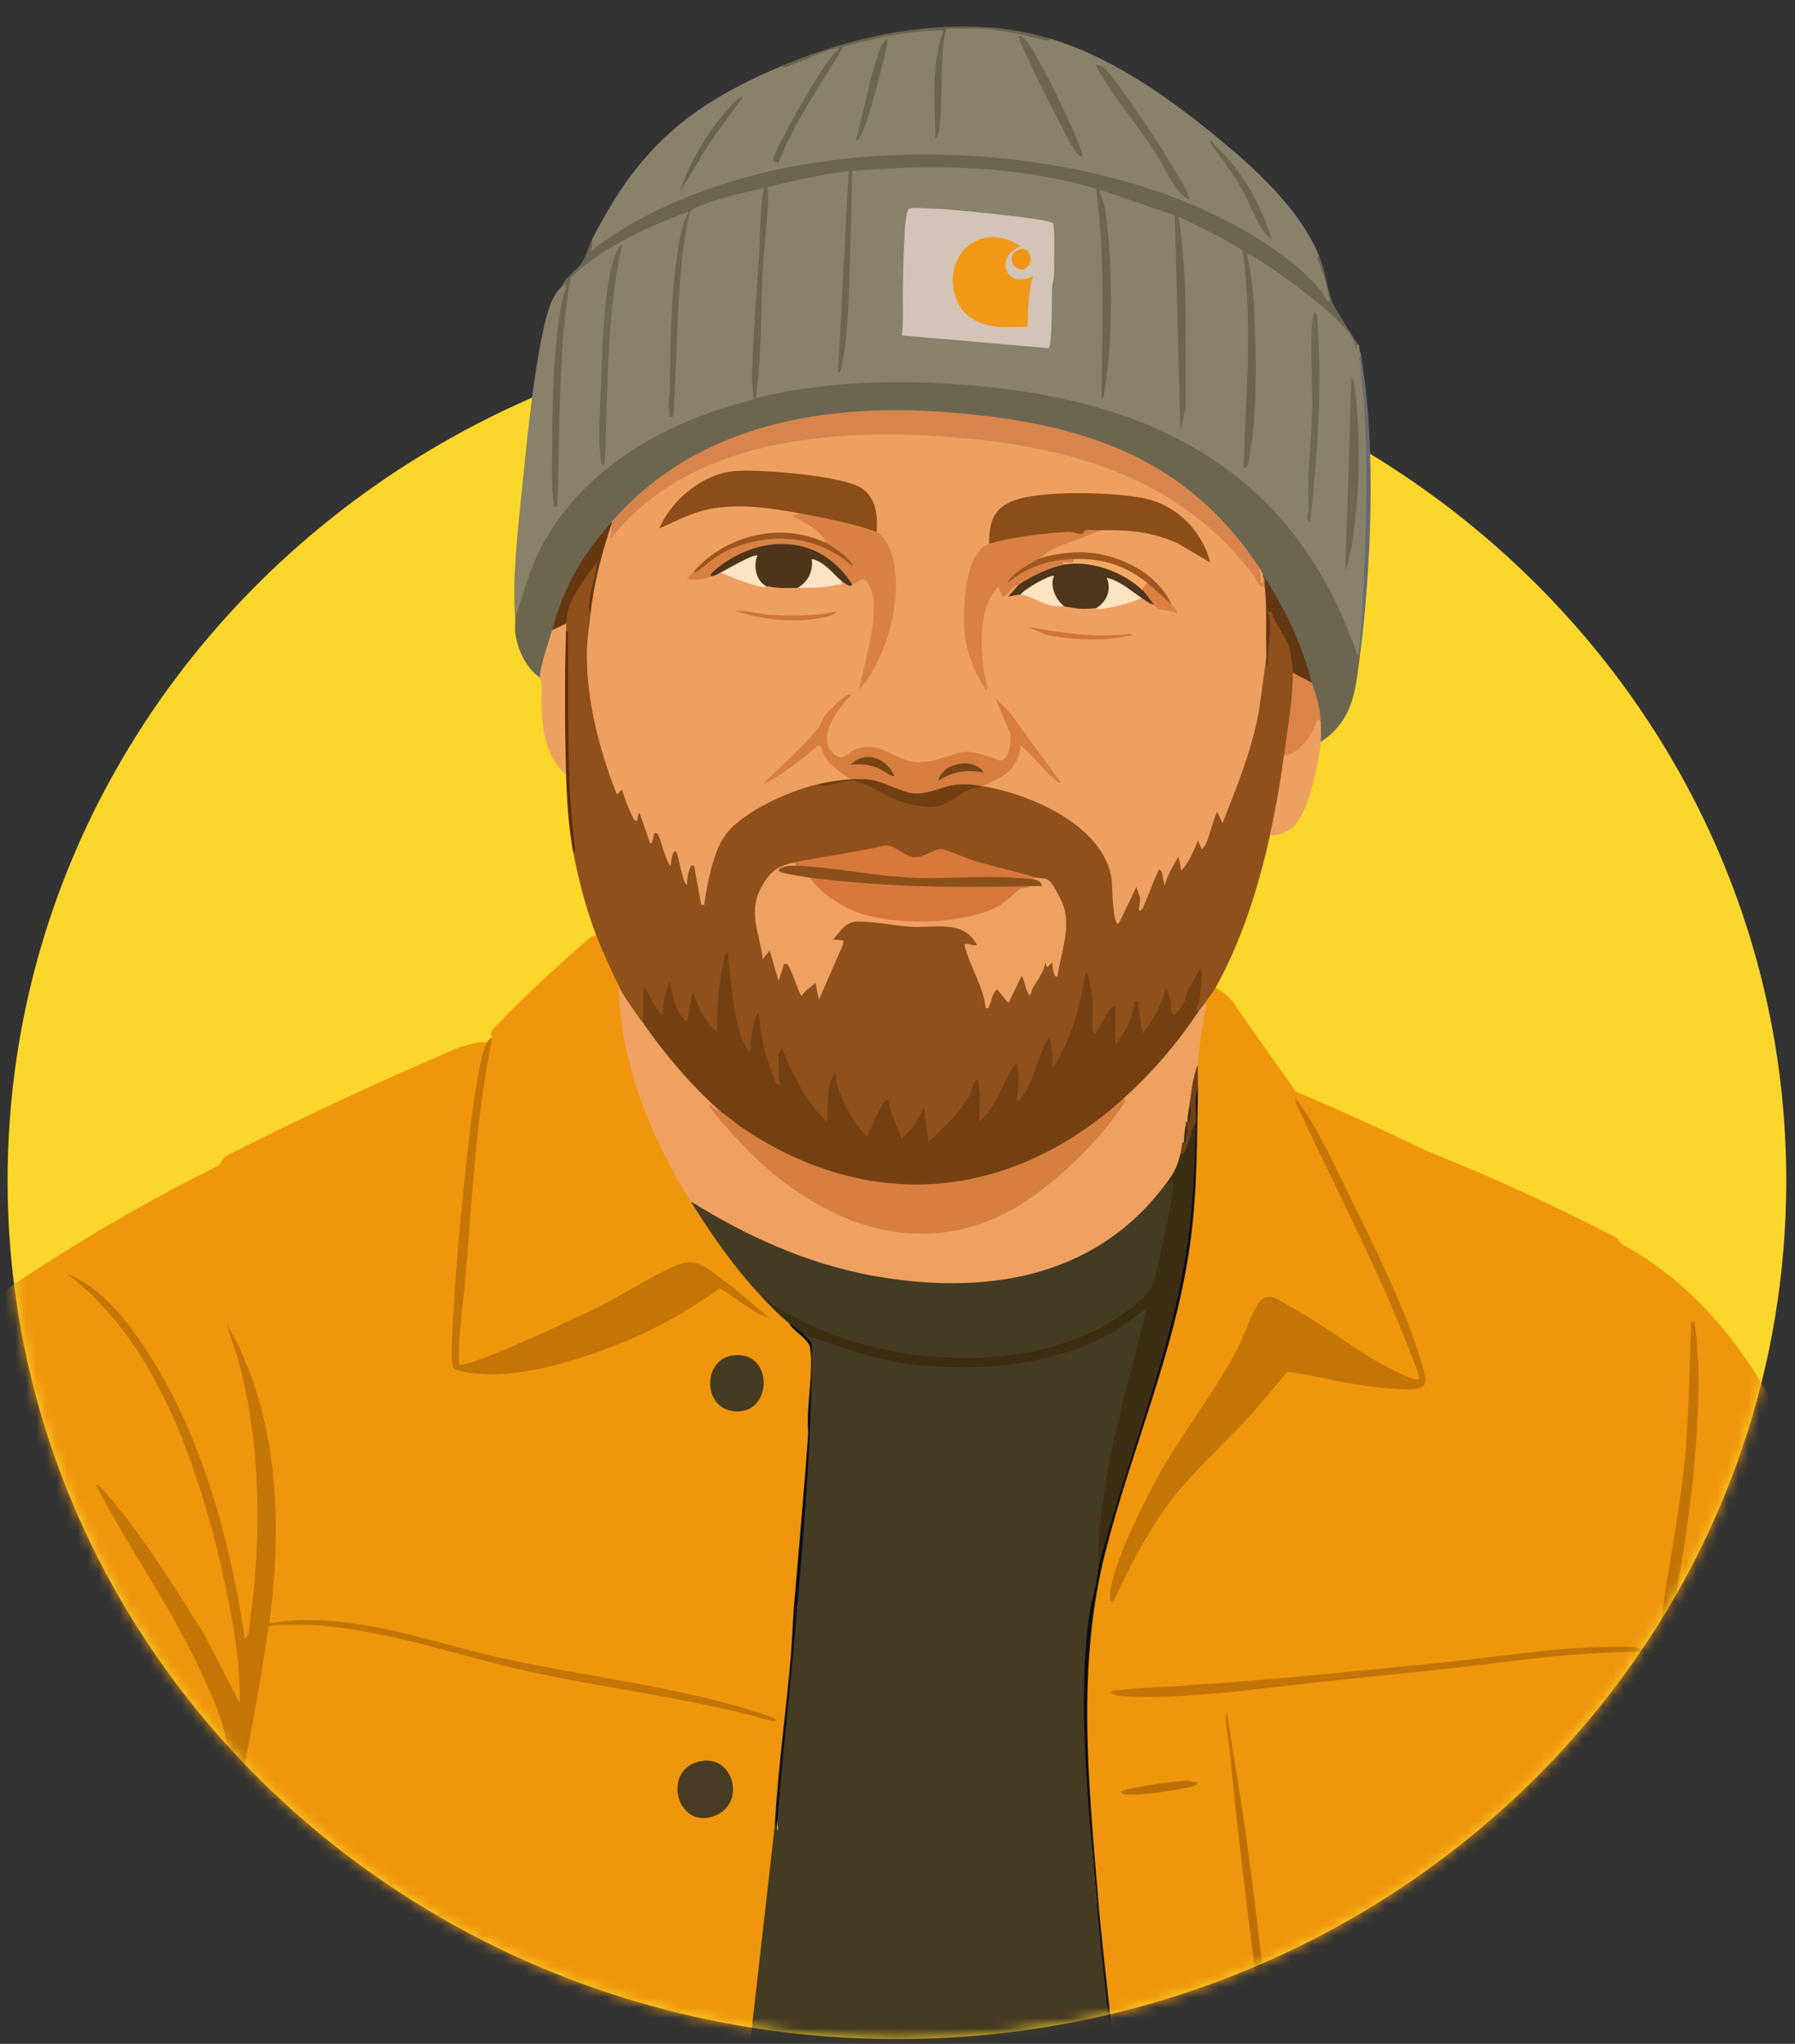<svg width="173" height="197" viewBox="0 0 173 197" fill="none" xmlns="http://www.w3.org/2000/svg">
<rect x="0" y="0" width="173" height="197" fill="#333333" stroke="none"/>
<path d="M172.158 113.801C172.158 131.68 166.285 148.231 156.297 161.758C155.983 162.181 155.669 162.604 155.35 163.017C148.252 172.264 139.2 180.03 128.789 185.753C128.171 186.094 127.548 186.426 126.916 186.753C114.865 192.999 101.086 196.539 86.45 196.539C57.393 196.539 31.708 182.579 16.21 161.229C16.116 161.104 16.026 160.983 15.937 160.854C6.347 147.495 0.733 131.28 0.733 113.801C0.733 84.944 16.036 59.54 39.24 44.734C39.624 44.489 40.012 44.249 40.401 44.013C51.455 37.199 64.238 32.766 77.972 31.468C80.761 31.203 83.586 31.068 86.45 31.068C88.199 31.068 89.942 31.116 91.666 31.217C98.516 31.616 105.156 32.79 111.478 34.656C114.507 35.545 117.461 36.593 120.335 37.791C120.534 37.873 120.733 37.954 120.928 38.036C121.142 38.127 121.361 38.219 121.575 38.315C123.294 39.065 124.983 39.863 126.642 40.715C153.721 54.621 172.158 82.136 172.158 113.806V113.801Z" fill="#FCD72B"/>
<mask id="mask0_312_837" style="mask-type:luminance" maskUnits="userSpaceOnUse" x="0" y="0" width="173" height="197">
<path d="M172.158 113.8C172.158 131.679 166.285 148.23 156.297 161.757C155.983 162.18 155.669 162.603 155.35 163.017C148.252 172.264 139.2 180.03 128.789 185.747C128.171 186.089 127.548 186.42 126.916 186.747C114.865 192.994 101.086 196.533 86.45 196.533C57.393 196.533 31.708 182.574 16.21 161.223C16.116 161.098 16.026 160.978 15.937 160.848C6.347 147.494 0.733 131.28 0.733 113.8C0.733 111.81 0.808 101 4.569 89.257C12.469 64.57 32.206 49.624 39.24 44.734C49.592 15.055 75.003 -2.405 96.618 0.581C114.178 3.004 126.547 18.556 127.673 20.008C136.206 31.02 137.86 42.387 138.274 47.393C145.621 53.168 161.248 67.075 168.312 89.214C171.994 100.759 172.163 110.819 172.163 113.805L172.158 113.8Z" fill="white"/>
</mask>
<g mask="url(#mask0_312_837)">
<path d="M59.635 95.047L60.028 96.336C60.292 103.217 63.256 108.925 66.41 114.888C66.479 115.018 66.509 115.162 66.534 115.311C66.564 115.47 66.569 115.628 66.564 115.792L67.655 116.898C69.279 119.432 71.052 121.88 73.07 124.14L73.498 125.101C74.275 125.751 75.078 126.38 75.904 126.996L76.039 127.549C76.921 128.179 77.623 128.91 78.141 129.737C78.176 137.844 77.553 146.245 76.547 154.497L76.677 154.987C76.134 161.883 75.471 168.798 74.689 175.732C74.649 176.102 74.734 176.342 74.948 176.443C72.975 194.351 70.788 212.931 67.839 231.478C67.66 232.3 67.401 233.104 67.077 233.882C50.334 234.012 33.586 234.022 16.838 233.882L16.504 233.729C16.768 211.195 19.563 187.046 24.311 164.383C26.443 153.545 27.633 142.11 23.449 131.617C25.202 138.171 25.332 144.966 24.933 151.693C24.883 152.496 24.45 157.843 24.026 157.993C23.513 158.175 23.249 158.098 23.195 157.492C21.317 146.13 18.019 133.916 9.829 125.356C16.305 132.247 19.304 141.408 21.516 150.347C22.602 154.732 23.404 159.238 23.439 163.734C23.379 164.249 23.16 164.263 22.721 164.148C19.498 157.521 15.403 150.794 10.487 144.74L17.271 156.314C19.712 160.7 22.537 165.773 22.233 170.784C22.203 171.255 21.705 174.169 21.551 174.308C21.247 174.582 20.799 174.395 20.629 174.058C18.288 170.091 14.831 166.369 11.174 163.215C13.525 166.586 15.782 170.043 17.939 173.582C18.607 174.794 19.125 176.131 19.03 177.516L12.474 213.157C12.2 213.494 12.006 213.657 11.607 213.33C9.266 211.402 6.79 209.652 4.18 208.079L3.647 207.421C2.441 179.853 1.231 152.28 0.025 124.712C3.692 122.192 7.732 119.624 12.15 117.095C15.204 115.349 18.183 113.772 21.058 112.344C21.267 112.056 21.471 111.762 21.68 111.474C28.764 107.877 35.962 104.511 43.27 101.38C44.471 100.789 45.701 100.472 46.952 100.433C47.156 100.75 47.32 100.51 47.46 99.943C47.136 99.702 47.365 99.399 47.589 99.13C50.563 96.033 53.687 93.09 56.97 90.306L57.443 90.143L57.861 90.287C58.454 91.874 59.047 93.46 59.64 95.043L59.635 95.047Z" fill="#EF960C"/>
<path d="M3.642 207.42C6.72 209.012 9.386 211.214 12.096 213.301L18.691 177.448C18.846 174.611 16.315 171.942 15.045 169.542L9.734 161.69C13.361 164.378 16.639 167.864 19.344 171.437C19.677 171.879 20.943 174 21.067 174.101C21.087 174.12 21.426 174.163 21.401 174.019C21.401 172.88 21.825 171.711 21.904 170.586C22.163 167.08 20.968 164.681 19.568 161.574C16.654 155.121 12.454 149.351 9.221 143.066C9.66 143.157 10.113 143.797 10.402 144.129C13.844 148.154 16.823 152.972 19.628 157.434L23.09 164.133C23.2 160.286 22.472 156.429 21.685 152.669C20.788 148.38 19.523 143.864 17.974 139.758C15.573 133.401 12.091 127.063 6.516 122.812C9.689 124.033 12.155 127.193 13.964 129.914C19.379 138.075 22.178 148.404 23.603 157.93C24.021 157.704 24.021 156.824 24.086 156.357C25.227 148.206 25.142 138.878 22.91 130.91L21.825 127.549C26.891 136.243 27.22 146.764 25.969 156.458C33.342 155.222 40.451 157.978 47.484 159.613C56.322 161.671 65.767 162.512 74.25 165.455C74.524 165.551 74.679 165.609 74.853 165.849C74.599 165.96 74.076 165.792 73.807 165.72C66.25 163.628 58.758 162.81 51.141 161.147C44.177 159.627 36.934 156.949 29.785 156.617C29.242 156.593 26.049 156.535 25.875 156.775C24.639 165.748 22.547 174.587 21.092 183.521C18.881 197.125 18.014 210.926 16.997 224.649L16.833 233.887C15.762 234.007 14.686 234.007 13.62 233.887L13.172 233.31C12.365 229.237 9.998 225.717 7.403 222.49C6.855 221.356 9.266 222.029 9.724 222.49L12.335 223.899C12.693 221.187 11.169 218.215 9.51 216.076C7.767 213.83 5.899 211.661 3.936 209.574L3.642 208.733V207.425V207.42Z" fill="#C37506"/>
<path d="M176.861 -17.004H177.03V234.046H3.642V233.882H13.62C14.691 233.882 15.767 233.882 16.833 233.882C33.576 233.897 50.329 233.882 67.072 233.882C82.241 233.565 97.41 233.565 112.574 233.882C116.798 233.56 121.032 233.56 125.262 233.882C125.476 233.565 125.725 233.565 125.939 233.882C134.677 233.478 143.419 233.478 152.157 233.882C153.392 233.56 154.643 233.56 155.878 233.882C162.753 233.522 169.637 233.478 176.517 233.622C176.587 205.958 176.547 178.333 176.407 150.746L176.686 150.419L176.856 -16.999L176.861 -17.004Z" fill="#FEFEFE"/>
<path d="M117.147 95.211C118.009 95.615 118.716 96.288 119.264 97.221L124.893 105.227C129.108 106.997 133.272 108.882 137.382 110.887C143.698 113.402 149.851 116.215 155.834 119.326C155.963 119.504 156.098 119.687 156.227 119.865C166.285 125.303 172.034 135.584 175.336 145.928C175.77 147.279 176.417 149.082 176.686 150.424C176.766 150.823 176.861 151.232 176.866 151.64V233.887C169.872 233.887 162.872 233.883 155.883 233.887L155.56 233.709C155.809 230.122 156.127 226.549 156.506 222.986C157.826 221.346 159.55 220 161.682 218.952C165.553 216.898 169.199 214.566 172.616 211.955L157.208 217.461L156.715 217.341C156.69 215.148 156.725 212.883 157.059 210.686C163.371 207.103 167.774 200.953 170.31 194.586C168.362 197.5 166.23 199.982 163.331 202.251C162.489 202.91 158.16 206.069 157.408 205.603C157.248 205.502 157.238 205.185 157.268 204.8C157.438 195.591 157.727 186.354 158.474 177.222C158.648 175.082 158.877 172.967 159.236 170.846C159.375 170.024 159.605 169.24 159.963 168.49C163.958 162.022 166.205 154.636 167.769 147.25C166.275 151.9 164.317 156.468 162.31 160.854C162.056 161.407 160.74 164.152 160.377 164.133C159.829 164.104 159.639 163.652 159.844 163.09C160.521 157.978 161.288 152.876 162.15 147.789C162.977 141.888 163.61 135.791 163.236 129.992C163.102 135.156 162.932 140.335 162.105 145.456C157.592 173.462 154.792 201.953 152.68 230.329C152.591 231.521 152.381 232.704 152.152 233.878C143.415 233.878 134.672 233.878 125.934 233.878L125.675 233.2C125.252 229.098 124.823 224.996 124.39 220.885L125.576 233.647L125.257 233.878C121.032 233.878 116.798 233.878 112.569 233.878L112.19 232.974C111.338 228.54 110.591 223.933 110.372 219.505C109.6 214.951 108.897 210.368 108.344 205.786C107.767 201.934 107.313 198.068 106.989 194.187C106.412 190.408 105.993 186.575 105.804 182.752C104.399 169.971 103.433 156.915 107.836 144.533L112.076 130.978C114.81 122.485 115.338 113.652 115.443 104.838C115.144 104.203 115.144 103.438 115.443 102.549C115.363 102.462 115.289 102.376 115.234 102.275C114.83 101.544 115.822 97.711 116.121 96.668C115.767 96.269 116.634 95.076 117.137 95.197L117.147 95.211Z" fill="#EF960C"/>
<path d="M73.673 18.114L74.116 17.778C88.563 13.801 104.289 15.825 117.226 22.307C118.457 22.803 119.423 23.457 120.116 24.279C120.32 24.101 120.514 24.202 120.724 24.322C123.578 25.967 129.596 30.102 130.677 33.098C130.587 33.646 130.647 33.661 130.841 33.141C130.886 33.189 130.961 33.266 131.01 33.305C130.961 33.651 131.125 33.959 131.18 34.286C132.151 43.764 132.241 53.732 130.841 63.195L130.183 62.344C122.552 38.647 94.839 34.401 72.671 38.551C72.96 31.646 73.344 24.818 73.827 18.061L73.663 18.119L73.673 18.114Z" fill="#89816A"/>
<path d="M96.169 2.923C97.883 3.115 99.577 3.384 101.246 3.74C106.885 5.385 112.424 9.251 116.888 12.891C120.753 16.041 125.232 20.042 127.125 24.648C127.493 26.101 127.882 27.586 128.281 29.106C128.196 29.289 128.012 29.39 127.832 29.293C122.074 21.85 111.433 18.046 102.127 16.363C87.243 13.675 69.947 15.276 57.552 24.153C56.84 24.48 56.686 24.1 57.094 23.013C61.548 14.338 66.19 10.232 75.362 6.351C80.378 4.524 85.798 2.812 91.347 2.759C92.309 2.596 93.559 2.615 94.56 2.759C95.004 2.654 95.771 2.706 96.169 2.923Z" fill="#89816A"/>
<path d="M73.673 18.113L73.832 18.214C73.344 24.658 72.945 31.582 72.726 38.3L72.881 38.694C62.056 41.411 52.541 48.047 50.17 59.083L49.652 59.598C49.353 55.568 49.916 51.033 50.329 46.941C50.812 42.166 51.36 36.487 52.357 31.832C52.606 30.659 53.104 28.519 54.05 27.75C56.98 23.817 61.707 21.739 66.32 20.133C68.268 18.965 71.013 18.32 73.294 17.868L73.673 18.113Z" fill="#89816A"/>
<path d="M57.099 23.014L57.014 24.158C60.93 21.109 65.533 19.042 70.3 17.551C86.137 12.603 109.057 14.449 122.786 24.028C124.744 25.394 126.771 27.005 127.977 29.063C128.296 29.101 128.096 28.741 128.066 28.568C127.887 27.466 127.533 26.413 127.15 25.365C127.075 25.158 126.771 24.812 127.13 24.653C127.767 26.202 127.927 27.938 128.475 29.318C128.56 29.524 130.702 32.977 130.851 33.15L130.682 33.554C130.592 33.04 130.323 32.501 130.004 32.087C128.39 29.981 123.712 26.543 121.361 25.076C121.187 24.971 120.28 24.398 120.191 24.49C120.514 26.178 120.788 27.909 120.873 29.625C121.062 33.53 121.207 40.036 120.45 43.763C120.38 44.095 120.355 45.167 119.852 45.066C119.926 43.575 119.946 42.07 120.021 40.575C120.265 35.776 120.484 31.203 120.021 26.365C119.976 25.889 119.852 24.273 119.682 24.081C117.74 22.864 115.672 21.874 113.595 20.893C114.531 26.962 114.213 33.141 114.277 39.276L113.764 41.474L113.226 20.758L105.983 18.282C106.053 18.893 106.367 19.388 106.471 20.013C107.283 24.822 107.283 32.958 106.441 37.752C106.412 37.925 106.397 38.401 106.152 38.368C106.267 31.631 106.501 24.889 105.649 18.2C98.072 15.935 89.982 15.825 82.126 16.479C82.106 18.744 82.072 21.004 81.967 23.264C81.808 26.639 81.867 32.366 81.065 35.463C81.02 35.627 81.016 35.954 80.776 35.915L81.788 16.479C79.033 16.834 76.343 17.436 73.668 18.114C73.942 17.931 73.977 18.114 74.007 18.354C74.056 18.715 74.031 19.292 74.011 19.672C73.892 21.999 73.603 24.35 73.488 26.683C73.299 30.573 73.419 34.526 72.821 38.368C78.311 37.026 83.985 36.675 89.649 36.901C109.391 37.69 124.38 44.249 130.841 63.195C130.936 63.305 130.991 63.469 131.01 63.685C130.582 66.931 130.303 69.494 127.289 71.523C126.791 71.182 126.841 69.931 127.289 69.561C126.95 69.205 126.771 68.696 126.751 68.037L126.203 66.176L126.447 65.806C125.865 65.051 125.461 64.151 125.242 63.108C125.242 63.108 124.066 60.521 121.715 55.352C121.536 55.265 121.421 55.049 121.376 54.698L120.604 54.159C115.02 45.778 106.451 42.09 96.558 40.623C83.621 38.704 68.965 39.825 59.779 49.87L58.957 50.283L58.3 51.538C56.158 54.126 54.593 57.083 53.672 60.281L53.209 60.737L53.458 61.079C52.994 62.392 52.636 63.733 52.382 65.089L52.023 65.306C50.683 64.358 49.916 62.675 49.677 61.122C49.597 60.617 49.691 60.093 49.657 59.588C50.499 56.934 51.186 54.342 52.616 51.909C56.83 44.715 64.552 40.469 72.666 38.517C72.502 37.617 72.467 36.733 72.487 35.814C72.577 32.078 72.93 28.289 73.17 24.548C73.219 23.749 73.329 18.33 73.678 18.099C71.85 18.561 68.587 19.244 66.983 20.047C66.753 20.162 66.664 20.172 66.529 20.427C66.29 20.883 66.011 22.942 65.916 23.596C65.144 29.015 65.314 34.694 64.88 40.152C64.397 40.228 64.601 40.051 64.522 39.776C64.248 38.839 64.542 38.574 64.552 37.791C64.621 33.102 64.646 28.082 65.438 23.456C65.613 22.451 65.862 21.254 66.405 20.393C62.365 21.879 58.1 23.793 54.987 26.764C53.727 34.054 54.011 41.45 53.717 48.812C53.293 48.841 53.428 48.85 53.383 48.567C53.109 46.778 53.214 44.946 53.218 43.186C53.224 38.397 53.333 33.218 54.27 28.524C54.339 28.169 54.698 27.707 54.479 27.418C54.369 27.563 54.19 27.635 54.055 27.745C54.394 26.779 55.515 26.134 56.058 25.351C56.531 24.663 56.725 23.74 57.099 23.009V23.014Z" fill="#6C6650"/>
<path d="M96.508 2.759C96.583 2.865 96.473 2.923 96.169 2.923C95.801 2.88 94.809 2.759 94.56 2.759H91.347C91.223 2.759 91.123 3.033 91.093 3.168C90.57 5.943 90.864 9.14 90.58 11.982C90.54 12.405 90.456 13.04 90.162 13.372C90.102 9.91 89.728 6.231 90.924 2.923C87.671 2.942 84.423 3.668 81.294 4.486C79.113 8.145 76.582 11.723 75.023 15.661C74.759 15.709 74.51 15.541 74.54 15.281C74.589 14.815 76.109 12.035 76.457 11.405C77.384 9.732 78.629 7.626 79.695 6.034C80.014 5.558 80.338 5.173 80.781 4.793C80.816 4.365 80.712 4.625 80.493 4.678C79.033 5.024 77.528 5.827 76.109 6.327C75.89 6.404 75.531 6.693 75.371 6.347C81.897 3.586 89.355 1.971 96.518 2.755L96.508 2.759Z" fill="#6A6550"/>
<path d="M101.246 3.74C101.081 4.048 100.678 3.851 100.429 3.798C99.024 3.5 97.604 3.087 96.169 2.923L96.508 2.76C98.067 2.928 99.746 3.303 101.246 3.74Z" fill="#6C6651"/>
<path d="M77.563 128.694C77.817 128.597 78.076 128.564 78.345 128.597C88.523 132.666 101.564 132.973 110.153 125.958C110.78 125.977 110.955 126.097 110.706 126.837C108.444 134.868 106.651 142.985 105.809 151.237L105.953 151.386L105.221 155.314C104.259 164.6 104.812 173.481 105.639 182.762C106.098 186.619 106.551 190.489 106.825 194.36C107.358 198.164 107.866 201.977 108.349 205.795C108.937 210.234 109.57 214.72 110.242 219.255C110.048 220.067 110.093 220.154 110.382 219.514C110.382 219.548 110.516 219.639 110.536 219.779C111.224 224.482 111.791 229.204 112.584 233.887C97.42 233.887 82.246 233.887 67.082 233.887C69.294 221.621 70.569 209.21 72.303 196.871L74.694 175.737C75.008 176.804 75.058 176.593 74.848 175.092C75.466 168.225 76.084 161.34 76.891 154.506L76.801 153.54C77.464 145.894 78.106 138.239 78.196 130.564C78.196 129.843 77.982 129.223 77.568 128.703L77.563 128.694Z" fill="#453A22"/>
<path d="M56.93 59.113L57.234 59.526C56.312 64.993 57.577 70.61 59.52 75.779C59.804 75.856 60.053 75.952 60.267 76.068L61.184 78.39C61.403 78.126 61.637 78.054 61.926 78.261L62.664 80.237C63.077 79.915 63.426 79.919 63.7 80.256L64.452 82.372C64.691 81.713 65.294 81.54 65.603 82.218L66.036 83.973C66.225 83.276 66.813 82.684 67.272 83.54L67.72 86.012C68.118 79.862 72.642 76.943 78.341 75.38L78.754 75.616C80.602 75.202 82.376 75.183 84.084 75.553C87.128 77.405 90.182 78.419 93.166 75.88L94.655 75.775C96.304 75.486 98.267 76.27 99.806 76.924C103.328 78.424 106.92 80.881 107.508 84.805C107.498 86.007 107.607 87.157 107.841 88.248L109.246 85.397C109.764 85.296 110.098 85.651 110.247 86.454L111.408 83.699C111.851 83.411 112.25 83.675 112.355 84.132C112.728 83.247 113.68 81.439 114.053 83.127L114.536 82.314C114.95 80.982 115.418 80.602 115.936 81.175L116.982 78.164C117.366 77.962 117.66 78.107 117.839 78.434C119.991 73.591 121.182 68.581 121.705 63.503L122.069 63.354C122.163 63.397 122.128 63.556 122.128 63.546C122.223 62.041 122.283 60.502 122.138 58.997C122.138 58.66 122.452 58.564 122.726 58.728C122.906 58.834 124.44 61.906 124.604 62.349C124.803 62.887 125.112 64.527 124.604 64.82L124.943 65.234C124.818 67.648 124.554 70.047 124.151 72.437L123.757 72.822C123.952 75.366 123.463 78.16 122.402 80.497C121.326 85.416 119.643 90.763 117.157 95.197C116.918 95.625 116.434 96.202 116.141 96.668C116.185 96.976 116.016 97.514 115.632 97.322C114.895 98.062 114.885 97.077 115.264 96.476C115.782 93.6 115.229 94.273 114.546 96.485C113.615 98.37 112.529 98.909 112.434 96.336C111.951 97.399 111.423 98.447 110.711 99.394C109.993 100.111 109.585 99.534 109.485 97.668C109.186 98.716 108.698 99.722 107.986 100.563L107.513 100.587C107.383 100.553 107.189 100.501 107.174 100.4C107.044 99.433 107.094 97.692 107.513 96.832C107.388 97.25 105.993 99.736 105.829 99.789C105.196 99.986 105.037 99.688 104.987 99.116C105.042 97.75 104.962 96.394 104.753 95.043C104.444 97.216 103.667 99.284 102.805 101.28C101.834 103.535 101.051 103.814 100.962 100.948C100.429 102.462 99.816 103.944 99.129 105.396C97.778 107.468 97.514 105.848 97.833 104.328L97.769 103.294L95.96 106.752C95.651 107.276 94.575 108.824 94.137 108.036C94.112 107.016 94.072 105.997 94.017 104.977C93.743 106.151 90.799 109.81 89.883 110.147C89.489 110.296 89.419 110.233 89.141 109.954L88.862 107.814C88.632 108.295 87.412 110.137 86.789 109.935C86.436 109.82 85.479 107.122 85.389 106.569C84.851 107.492 84.388 108.459 84 109.459C83.74 109.776 83.601 109.873 83.242 109.661C82.126 109.017 80.732 105.79 80.348 104.521C80.159 105.607 80.059 106.713 80.059 107.829L79.701 108.286C78.56 108.387 75.85 103.121 75.371 101.972L75.491 104.444C74.799 105.776 73.857 103.116 73.668 102.27L72.906 99.106L72.662 101.26C72.532 101.578 72.278 101.592 71.954 101.501C70.878 101.212 70.006 94.552 69.972 93.292L69.259 99.558C68.407 99.957 67.107 97.423 66.883 96.774C66.798 97.351 66.679 97.923 66.514 98.486C65.473 99.226 64.567 96.543 64.477 95.769C64.447 96.62 64.268 97.361 63.939 97.995C63.241 97.736 62.713 97.159 62.355 96.269V98.385L62.016 98.615C60.776 98.005 59.939 96.351 59.65 95.023C58.982 93.74 57.966 91.456 57.453 90.124C56.541 87.767 55.689 84.603 55.256 82.122C54.698 75.005 54.474 67.869 54.578 60.723C54.055 60.531 54.21 60.368 54.578 60.069L54.275 59.666C54.195 58.473 56.422 54.496 57.318 54.126C57.637 53.996 57.722 54.015 57.667 54.366C57.214 55.953 56.975 57.526 56.95 59.089L56.93 59.113Z" fill="#8F501B"/>
<path d="M62.001 98.639L62.469 98.918C64.442 101.51 66.604 103.948 68.945 106.232L69.444 107.131L69.214 107.299C73.478 112.194 78.654 116.965 85.484 118.273C95.442 120.182 103.184 113.094 108.349 105.828L108.867 104.895C111.159 102.635 113.251 100.216 115.149 97.639L115.622 97.336C115.777 97.1 116.006 96.879 116.131 96.682C116.429 96.811 116.2 97.22 116.16 97.446C115.877 99.057 115.548 100.942 115.453 102.563L114.96 106.299C114.935 106.462 114.771 106.573 114.606 106.645C114.726 107.126 114.621 107.669 114.437 108.117C114.541 108.319 114.527 108.429 114.267 108.444C114.377 108.982 114.253 109.554 114.098 110.079C114.253 110.444 114.088 111.021 113.759 111.223C114.258 111.757 113.49 113.392 112.903 113.627L112.066 114.493C112.056 114.642 112.046 114.786 112.006 114.931C111.797 115.719 110.003 117.33 109.271 117.984C100.165 126.106 85.947 125.053 75.202 120.662C72.213 119.441 68.9 117.95 66.559 115.801C62.684 109.54 59.789 102.486 59.625 95.056C60.263 96.292 61.194 97.504 61.991 98.648L62.001 98.639Z" fill="#EFA161"/>
<path d="M73.503 125.101C70.843 122.264 68.597 119.066 66.569 115.791C71.83 119.095 77.743 121.783 83.955 122.932C94.695 124.908 105.256 123.312 112.071 114.488C113.087 113.243 113.535 113.238 113.416 114.469C112.947 117.272 112.454 120.167 111.732 122.889C110.486 127.592 102.332 130.241 97.808 130.9C89.753 132.069 79.581 130.318 73.503 125.106V125.101Z" fill="#453A22"/>
<path d="M105.814 151.231C105.839 147.865 106.267 144.59 106.88 141.239C107.821 136.132 109.296 131.112 110.546 126.082L107.383 128.337C101.564 131.684 94.107 132.29 87.482 131.448C84.039 131.011 80.836 129.707 77.563 128.693C77.005 128.443 76.497 128.058 76.039 127.548C75.112 126.76 74.35 126.005 73.503 125.096C73.573 124.769 73.932 125.264 74.011 125.341C74.998 126.303 78.331 127.875 79.765 128.443C88.886 132.049 101.903 132.155 109.615 125.582C111.239 124.197 111.204 123.668 111.657 121.672C112.145 119.499 112.783 116.715 113.072 114.546C113.112 114.253 113.092 113.959 113.087 113.666L112.076 114.483C113.042 113.233 113.371 112.762 113.769 111.218C114.337 110.415 114.601 109.487 114.721 108.477C114.82 108.261 115.025 108.045 115.289 108.117C115.433 116.214 114.213 124.298 111.777 132.059C109.759 138.454 107.771 144.85 105.814 151.241V151.231Z" fill="#3C2E13"/>
<path d="M47.455 99.948C45.91 107.411 45.532 114.994 44.914 122.568C44.67 125.53 44.147 128.492 44.242 131.473C44.889 132.094 56.461 126.578 57.946 125.842C59.759 124.943 64.527 121.914 66.156 121.683C67.784 121.452 69.259 123.231 70.539 123.967L74.181 127.064C72.348 126.477 71.008 125.083 69.364 124.179C66.524 126.208 63.675 127.862 60.427 129.218C56.133 131.012 49.701 133.113 45.024 132.276C44.71 132.219 43.928 132.074 43.733 131.892C43.455 131.627 43.549 129.487 43.569 128.949C43.818 123.174 44.431 116.581 45.089 110.815C45.328 108.724 46.08 101.987 46.947 100.443C47.121 100.135 47.355 100.082 47.455 99.953V99.948Z" fill="#C37506"/>
<path d="M67.715 169.725C70.709 169.302 71.835 173.702 69.055 174.942C65.204 176.664 63.58 170.307 67.715 169.725Z" fill="#473B23"/>
<path d="M70.415 130.689C74.674 129.838 74.594 136.618 70.589 136.003C67.725 135.565 67.79 131.213 70.415 130.689Z" fill="#453A22"/>
<path d="M77.563 128.693C77.772 128.914 78.181 129.328 78.236 129.597C78.271 137.911 77.573 146.225 76.886 154.501C76.831 154.934 76.677 154.915 76.547 154.501C77.005 149.034 77.518 143.561 77.897 138.084C77.673 135.492 78.43 132.453 78.076 129.91C77.962 129.073 76.472 128.323 76.039 127.549C76.412 127.866 77.13 128.236 77.563 128.693Z" fill="#0A0C25"/>
<path d="M76.886 154.501C76.283 161.801 75.416 169.086 74.853 176.386L74.684 175.732C74.993 170.418 75.735 165.114 76.203 159.805C76.358 158.045 76.398 156.257 76.542 154.497H76.881L76.886 154.501Z" fill="#101124"/>
<path d="M152.162 233.882C153.407 208.901 156.601 184.055 159.605 159.238C152.247 159.016 144.984 160.286 137.696 161.036C132.639 161.555 127.663 162.036 122.616 162.647C118.651 163.123 112.13 163.791 108.255 163.493C108.115 163.484 106.705 163.335 107.164 162.998C107.293 162.902 110.033 162.695 110.466 162.671C120.101 162.195 129.611 161.171 139.22 160.219C145.288 159.617 150.991 158.56 157.159 158.742C157.981 158.766 158.892 159.06 159.774 158.915C160.367 153.039 161.677 147.235 162.31 141.354C162.788 136.877 162.788 132.444 162.987 127.962C162.997 127.741 162.848 127.279 163.241 127.39C163.44 127.448 163.655 130.929 163.674 131.386C163.794 134.386 163.575 137.854 163.326 140.864C162.693 148.572 160.915 156.131 160.113 163.811C160.566 163.902 160.402 163.695 160.531 163.488C161.438 162.046 162.305 160.098 163.017 158.531C165.029 154.092 166.718 149.486 168.233 144.865C168.502 144.821 168.412 145.091 168.397 145.268C168.277 146.932 167.67 149.212 167.271 150.88C166.32 154.838 164.895 159.43 163.236 163.157C162.205 165.474 160.098 168.124 159.649 170.475C158.628 175.823 158.563 182.41 158.245 187.902C158.095 190.455 157.826 193.033 157.731 195.572C157.612 198.856 157.692 202.174 157.572 205.458C161.109 203.814 164.526 201.116 167.132 198.274C168.287 197.014 169.533 194.759 170.594 193.778C170.798 193.59 170.783 193.759 170.768 193.946C170.574 196.24 167.241 201.371 165.762 203.323C163.56 206.228 160.666 209.214 157.318 210.849C157.034 212.965 157.203 215.133 156.9 217.22L173.234 211.349C173.981 211.18 172.826 212.214 172.711 212.315C169.289 215.253 164.222 217.667 160.367 220.158C159.291 220.851 156.999 222.139 156.745 223.356L155.888 233.882C154.648 233.882 153.402 233.882 152.167 233.882H152.162Z" fill="#C37406"/>
<path d="M125.944 233.882C125.72 233.882 125.491 233.882 125.267 233.882L121.884 197.38C120.704 187.748 119.384 178.126 118.502 168.471C118.472 168.168 117.934 165.119 118.248 165.119C118.875 169.23 119.608 173.351 120.171 177.477C122.069 191.427 123.274 205.425 124.594 219.428C125.048 224.241 125.73 229.05 125.944 233.882Z" fill="#BC7004"/>
<path d="M107.333 154.337C106.855 154.438 106.984 154.107 106.989 153.76C107.054 151.116 110.307 144.638 111.702 142.138C113.929 138.152 116.858 134.434 119.035 130.434C119.832 128.972 120.405 127.106 121.172 125.798C122.118 124.182 123.374 125.418 124.639 126.106C127.787 127.823 130.677 130.193 133.775 131.819C134.194 132.04 136.475 133.208 136.764 132.934C136.754 132.299 136.435 131.684 136.216 131.097C133.177 123.072 129.053 115.181 125.401 107.4C125.192 106.958 124.843 106.294 124.838 105.823C126.97 108.65 128.44 111.92 129.974 115.075C132.35 119.96 135.593 126.337 137.018 131.467C137.342 132.631 137.95 133.684 136.326 133.901C135.628 133.997 133.92 133.819 133.128 133.752C130.064 133.487 127.075 132.646 124.081 132.194C122.771 133.761 121.496 135.358 120.101 136.858C117.565 139.594 114.855 141.941 112.604 144.97C110.452 147.865 108.852 151.096 107.328 154.333L107.333 154.337Z" fill="#C37506"/>
<path d="M105.814 182.757C105.764 182.901 105.709 182.896 105.644 182.757C104.937 174.197 103.786 164.046 104.992 155.583C105.181 154.246 105.804 152.496 105.814 151.236C108.783 139.888 113.61 128.929 114.78 117.181C115.074 114.234 115.199 111.079 115.289 108.117C115.159 108.05 115.005 107.973 114.975 107.838C114.895 107.526 114.995 105.049 115.199 104.929C115.274 104.886 115.363 104.866 115.458 104.852C115.348 109.81 115.403 114.503 114.761 119.451C113.396 129.929 109.067 139.556 106.506 149.702C103.771 160.546 104.897 171.726 105.819 182.766L105.814 182.757Z" fill="#0D0B19"/>
<path d="M115.453 171.817C115.388 172.096 115.03 172.173 114.785 172.23C113.421 172.553 110.103 173.043 108.763 172.966C108.474 172.952 108.2 172.976 108.011 172.711C108.329 172.519 108.788 172.418 109.156 172.346C110.486 172.091 113.077 171.668 114.362 171.644C114.746 171.634 115.079 171.802 115.453 171.817Z" fill="#BB6F05"/>
<path d="M115.453 104.847C115.119 105.838 115.313 107.059 115.284 108.112C114.785 108.891 114.686 109.863 114.322 110.695C114.198 110.983 114.203 111.238 113.764 111.219C113.849 110.882 113.884 110.507 113.939 110.161C113.973 110.079 114.023 110.07 114.103 110.079C114.257 109.569 114.377 108.988 114.272 108.444C114.287 108.362 114.247 108.271 114.272 108.204C114.307 108.127 114.357 108.112 114.442 108.117C114.631 107.708 114.721 107.127 114.611 106.646C114.815 105.314 114.945 103.785 115.458 102.563C115.413 103.318 115.473 104.092 115.458 104.852L115.453 104.847Z" fill="#704019"/>
<path d="M106.999 194.192C106.989 194.312 106.974 194.384 106.83 194.355C106.397 190.528 105.968 186.637 105.644 182.757H105.814C106.133 186.56 106.591 190.422 106.999 194.192Z" fill="#111228"/>
<path d="M108.349 205.785C107.777 201.957 107.268 198.24 106.825 194.35L106.994 194.187C107.413 198.053 107.866 201.928 108.349 205.785Z" fill="#101128"/>
<path d="M127.294 69.567C127.319 70.182 127.344 70.927 127.294 71.528C127.14 73.428 126.133 78.126 124.823 79.516C124.255 80.117 123.254 80.588 122.387 80.511C122.945 77.972 123.394 75.409 123.742 72.837L123.902 72.505C125.336 72 126.163 70.639 126.622 69.297C127.01 68.927 127.15 69.153 127.294 69.571V69.567Z" fill="#EEA061"/>
<path d="M131.015 63.685C130.786 63.575 130.896 63.334 130.846 63.195C131.334 60.084 131.399 56.949 131.523 53.804C131.773 47.519 131.822 41.368 131.095 35.098C131.065 34.853 130.841 34.449 131.18 34.285C132.674 42.96 132.166 54.929 131.01 63.685H131.015Z" fill="#6A6B71"/>
<path d="M54.559 60.742C54.658 65.378 54.658 70.004 54.559 74.625C52.138 72.702 52.127 68.84 52.197 66.037C52.202 65.743 52.018 65.392 52.023 65.316C52.088 64.056 52.85 62.002 53.209 60.742C53.483 60.276 54.055 59.651 54.563 60.089C54.554 60.305 54.569 60.526 54.563 60.742H54.559Z" fill="#EDA161"/>
<path d="M55.236 82.141C54.798 79.635 54.628 77.164 54.559 74.63C54.439 70.124 54.414 65.243 54.559 60.747C54.837 60.915 54.728 61.367 54.733 61.642C54.818 68.374 54.549 74.586 55.356 81.294C55.386 81.559 55.55 81.972 55.236 82.141Z" fill="#602804"/>
<path d="M87.651 20.095C87.975 19.994 88.901 20.061 89.315 20.076C91.631 20.158 94.426 20.47 96.757 20.73C97.455 20.807 101.286 21.22 101.5 21.538C101.664 21.778 101.599 25.856 101.584 26.534C101.574 26.919 101.415 27.279 101.4 27.664C101.37 28.448 101.435 33.314 101.071 33.559L86.929 32.333C87.098 30.669 86.978 29.001 87.018 27.332C87.063 25.688 87.093 23.928 87.198 22.278C87.228 21.831 87.352 20.186 87.641 20.095H87.651Z" fill="#D2C4B6"/>
<path d="M126.278 50.293C125.67 50.072 126.143 49.514 126.118 49.077C125.929 45.941 126.348 43.181 126.457 40.094C126.557 37.204 126.248 34.098 126.442 31.261C126.472 30.857 126.562 30.419 126.701 30.044C126.98 30.227 126.945 30.491 126.965 30.77C127.444 37.257 126.975 43.854 126.278 50.298V50.293Z" fill="#6D6852"/>
<path d="M129.66 55.025L130.253 36.406C130.562 36.872 130.617 37.723 130.677 38.286C131.16 42.729 131.015 47.898 130.318 52.308C130.174 53.236 129.969 54.14 129.665 55.025H129.66Z" fill="#6D6752"/>
<path d="M106.267 6.405C107.069 7.016 109.236 10.252 109.944 11.266C110.531 12.113 114.98 18.826 114.606 19.254C114.307 19.1 114.013 18.902 113.789 18.657C112.932 17.729 111.921 15.556 111.129 14.368C109.55 12.002 107.513 9.535 106.083 7.155C105.983 6.987 105.53 6.314 105.649 6.188C105.834 6.299 106.133 6.299 106.272 6.405H106.267Z" fill="#6E6853"/>
<path d="M104.289 15.176C103.388 14.551 102.934 13.397 102.456 12.459C101.136 9.891 99.492 6.751 98.396 4.13C98.297 3.895 98.152 3.698 98.207 3.419C98.471 3.505 98.68 3.64 98.859 3.851C100.15 5.385 103.448 12.363 104.165 14.411C104.255 14.671 104.344 14.897 104.294 15.181L104.289 15.176Z" fill="#6C6651"/>
<path d="M117.206 14.137C119.732 16.421 121.54 19.835 122.557 23.013C122.203 22.821 121.884 22.484 121.675 22.148C120.858 20.821 120.25 19.109 119.373 17.676C118.546 16.325 117.555 15.074 116.639 13.781L116.718 13.54C116.947 13.68 117.032 13.983 117.201 14.137H117.206Z" fill="#6D6751"/>
<path d="M82.47 13.541C83.232 10.935 83.686 8.069 84.547 5.501C84.737 4.934 84.986 4.029 85.514 3.741C85.549 4.025 85.499 4.289 85.439 4.563C85.115 6.04 83.591 12.161 82.953 13.103C82.839 13.272 82.689 13.493 82.475 13.541H82.47Z" fill="#6B6651"/>
<path d="M71.645 9.295L68.532 13.555L65.558 18.441C66.424 15.647 68.293 12.545 70.295 10.362C70.46 10.184 71.436 9.117 71.645 9.3V9.295Z" fill="#69644E"/>
<path d="M58.28 44.739C57.856 44.768 57.991 44.778 57.946 44.494C57.562 41.998 57.841 39.469 57.941 36.978C58.075 33.502 58.115 29.506 58.867 26.111C59.052 25.274 59.321 24.086 59.973 23.504C58.429 30.453 58.578 37.656 58.285 44.739H58.28Z" fill="#6D6853"/>
<path d="M58.957 50.456C59.246 50.504 59.291 50.644 59.306 50.87C66.175 43.012 77.319 41.31 87.432 41.57C100.085 41.897 113.401 44.734 121.122 55.298C121.301 56.044 121.491 56.356 121.884 56.332C122.472 57.135 122.512 58.405 122.158 59.294C122.268 60.646 122.203 62.007 122.054 63.358L121.321 68.614C120.624 72.34 119.209 75.851 117.819 79.361L117.316 78.221C116.868 79.111 116.549 80.89 116.046 81.65C115.996 81.727 115.832 81.862 115.792 81.813L115.453 80.996C115.069 82.015 114.586 83.107 113.844 83.934L113.59 82.544C113.067 83.458 112.494 84.381 112.235 85.405L111.986 84.093L111.732 83.775C111.388 84.28 110.237 87.531 110.033 87.694C109.49 88.132 110.008 86.781 109.864 86.473L109.525 85.487L107.831 89.002C107.233 89.44 107.189 85.103 107.154 84.838C106.466 79.635 99.422 76.538 94.64 75.769L94.775 75.36C96.334 74.769 97.798 73.865 97.993 72.114C98.197 71.561 98.471 71.508 98.929 71.903L100.229 73.244L96.897 68.748C97.724 70.186 98.491 73.206 96.229 73.591C94.999 72.999 93.758 72.759 92.508 72.874C89.713 74.028 87.387 74.091 84.772 72.509C83.551 72.057 82.48 72.446 81.494 73.192C80.677 73.538 79.979 72.946 79.601 72.278C80.049 73.292 80.826 74.096 81.927 74.692L81.952 75.115C80.906 75.389 79.835 75.548 78.739 75.605C76.019 76.25 71.75 78.168 70.021 80.337C68.756 81.929 68.208 84.987 67.909 86.954C67.864 87.237 67.999 87.228 67.575 87.199L66.898 83.444C66.534 83.391 66.624 83.429 66.519 83.65C66.305 84.102 66.22 84.742 66.22 85.242C65.936 85.631 65.329 82.256 65.204 82.14C64.736 81.698 64.691 83.357 64.616 83.444C64.103 82.972 63.675 80.64 63.346 80.342C62.883 79.924 63.007 81.385 62.673 81.318L61.652 78.38C61.348 78.284 61.617 79.472 61.149 79.029C60.93 78.827 60.013 76.553 59.959 76.091L59.455 76.582C57.717 72.177 56.426 67.21 56.571 62.449C56.601 61.41 56.835 60.17 56.915 59.107C57.054 56.573 57.523 54.005 58.245 51.572L58.942 50.451L58.957 50.456Z" fill="#EEA060"/>
<path d="M62.001 98.639V95.047C62.698 95.889 62.958 97.105 63.859 97.822L64.078 95.826L64.537 94.557C64.86 95.87 65 97.639 66.23 98.476L66.739 95.538C67.261 96.913 67.884 98.543 69.105 99.457C69.095 97.269 69.224 95.062 69.692 92.917C69.757 92.629 69.847 91.922 70.121 91.782C70.485 94.432 70.589 97.764 71.561 100.274C71.68 100.582 72.034 101.212 72.318 101.419C72.328 100.399 72.462 99.173 72.806 98.211C72.881 98 72.851 97.711 73.165 97.663C73.274 100.087 73.892 102.308 74.858 104.525C75.157 104.516 75.217 104.636 75.152 104.318C75.058 103.833 75.003 102.659 75.013 102.154C75.013 101.928 75.068 101.169 75.362 101.097C76.438 103.563 77.668 106.227 79.676 108.117C79.875 106.703 79.616 105.112 80.253 103.775C80.647 102.953 80.587 104.189 80.682 104.53C81.195 106.319 82.286 108.223 83.566 109.584C84.069 108.612 84.538 107.112 85.2 106.261C85.345 106.074 85.379 105.929 85.678 105.992C85.658 107.338 86.535 108.478 86.864 109.747L87.85 108.824L89.061 106.809L89.484 110.074C90.914 108.694 92.483 107.314 93.445 105.564C93.589 105.299 93.818 104.323 93.973 104.193C94.266 103.948 94.262 104.227 94.301 104.439C94.555 105.775 94.356 106.8 94.391 108.108C96.184 106.54 96.613 104.232 97.943 102.39C98.227 103.482 98.197 104.491 98.047 105.597C98.033 105.718 97.903 106.304 98.197 106.069C99.811 104.328 99.846 101.794 101.156 99.942C101.32 100.914 101.475 101.89 101.41 102.881C101.555 103.068 102.581 100.962 102.675 100.755C103.672 98.543 104.284 96.129 104.623 93.734C104.852 93.696 104.877 94.028 104.912 94.186C105.057 94.845 105.231 95.922 105.296 96.596C105.36 97.269 105.186 98.947 105.38 99.457C105.53 99.851 105.565 99.587 105.679 99.418C106.267 98.567 106.631 97.481 107.498 96.841V100.596C108.514 99.558 109.201 97.908 109.361 96.514C109.784 96.485 109.65 96.475 109.694 96.759C109.839 97.711 109.948 98.673 110.123 99.615C111.149 98.303 111.971 96.807 112.409 95.206L112.873 96.634C112.688 98.784 113.66 97.461 114.173 96.499C114.297 96.269 114.243 95.947 114.367 95.706C114.796 94.884 115.304 94.086 115.707 93.244C115.891 94.316 115.747 95.48 115.583 96.552C115.553 96.74 114.925 97.793 115.622 97.327C113.545 100.452 111.164 103.275 108.349 105.819C106.327 108.502 102.78 110.579 99.647 111.993C89.529 116.556 80.298 114.58 71.242 108.896C70.624 108.507 69.583 107.781 69.443 107.127C66.599 104.612 64.158 101.717 62.001 98.635V98.639Z" fill="#744012"/>
<path d="M76.552 83.121C77.005 83.102 77.055 83.126 76.721 83.448C76.587 83.718 76.263 83.852 75.75 83.862L77.877 84.237L78.076 84.593L78.744 84.934C82.585 89.252 91.028 89.358 96.01 87.088C96.976 86.132 98.047 85.574 99.223 85.41C99.577 85.194 99.686 84.978 99.562 84.756C99.422 84.607 99.537 84.554 99.9 84.593C100.224 84.694 100.673 84.569 101.071 84.848C101.52 85.16 102.406 86.939 102.556 87.497C103.153 89.738 102.242 91.863 101.928 94.066C101.559 94.503 101.4 92.868 101.42 92.758L100.917 93.248L100.747 92.758C100.628 93.686 99.98 94.46 99.527 95.258C99.377 95.518 99.368 96.335 99.039 95.629C98.814 95.153 98.72 94.532 98.466 94.061L97.195 96.672L96.1 95.364C95.611 95.773 95.582 96.436 95.352 96.932C95.263 97.129 95.432 97.225 94.999 97.163C94.814 95.172 93.444 93.08 92.981 91.185C92.842 90.623 93.928 91.349 94.147 91.041C92.792 88.618 90.157 89.464 87.805 89.325C86.236 89.228 84.209 88.824 82.729 88.824C81.414 88.824 81.045 89.757 80.278 90.555L81.289 90.637L81.26 91.012L78.928 96.355L78.584 94.725C78.066 95.244 77.653 95.388 77.234 96.032C76.936 95.518 76.168 93.195 75.874 92.931C75.795 92.859 75.461 92.892 75.501 93.138L75.038 94.561L74.186 91.623L73.513 92.436C73.239 90.026 72.073 87.968 73.314 85.627C74.121 84.097 74.863 83.477 76.557 83.126L76.552 83.121Z" fill="#EEA161"/>
<path d="M99.891 84.594L99.552 84.757C98.371 84.983 97.121 85.017 95.806 84.868C89.589 85.272 83.576 84.56 77.429 83.81L76.716 83.449L76.547 83.122C79.486 82.516 82.495 82.146 85.424 81.478C86.371 81.54 87.228 82.584 88.144 82.622C89.061 82.66 90.112 81.756 90.799 81.848C91.332 81.92 93.22 82.781 94.007 83.007C95.965 83.564 97.968 83.993 99.891 84.598V84.594Z" fill="#D8783C"/>
<path d="M126.452 65.806C126.861 67.267 127.229 67.955 127.299 69.561L126.96 69.321C126.557 70.715 125.386 72.595 123.747 72.831C124.066 70.46 124.639 67.099 124.594 64.829C125.077 64.363 126.173 65.277 126.457 65.81L126.452 65.806Z" fill="#DA8447"/>
<path d="M121.715 55.357C123.917 58.824 125.307 61.709 126.452 65.811L124.589 64.83C124.579 64.354 124.425 63.041 124.305 62.575C124.006 61.421 122.861 60.161 122.557 58.954L122.218 59.035C122.711 60.723 122.034 62.454 122.218 64.176C121.914 64.186 122.059 63.565 122.049 63.358C121.984 60.983 122.128 58.718 121.879 56.333C121.516 56.294 121.436 56.174 121.79 56.107L121.71 55.516C121.56 55.468 121.565 55.415 121.71 55.352L121.715 55.357Z" fill="#623711"/>
<path d="M81.962 75.12L82.281 74.779C83.232 74.745 84.189 74.812 85.075 75.13C87.302 76.25 89.031 76.447 91.377 75.442C92.349 75.274 94.032 74.981 94.645 75.774C94.197 75.957 93.878 75.913 93.504 76.062C92.573 76.438 91.492 77.433 90.59 77.654C89.35 77.962 87.706 77.587 86.53 77.154C84.941 76.572 83.436 75.173 81.728 75.303C80.791 75.37 79.626 75.938 78.749 75.606C79.72 75.375 80.966 75.168 81.962 75.115V75.12Z" fill="#703E11"/>
<path d="M58.957 50.456C58.02 53.269 57.228 56.154 56.93 59.112C56.93 59.073 56.725 58.794 56.755 58.391C56.86 56.986 57.388 55.606 57.522 54.212C56.157 56.154 54.703 57.66 54.563 60.093L53.208 60.747C54.449 56.352 55.903 53.803 58.962 50.293C59.111 50.341 59.106 50.394 58.962 50.456H58.957Z" fill="#663811"/>
<path d="M108.349 105.823C108.574 106.083 108.394 106.241 108.255 106.458C105.968 110.026 101.335 114.474 97.574 116.57C87.576 122.134 77.494 117.042 70.709 109.42C70.27 108.925 68.626 107.136 68.427 106.722C68.392 106.65 68.382 106.453 68.512 106.482C68.741 106.891 69.165 106.958 69.444 107.136C70.246 107.645 70.838 108.242 71.585 108.742C83.96 117.037 97.525 115.618 108.349 105.828V105.823Z" fill="#D77F40"/>
<path d="M114.272 108.438C114.726 108.919 114.153 109.655 114.272 110.237C114.193 110.218 114.133 110.073 114.108 110.073C114.108 109.535 114.173 108.963 114.277 108.438H114.272Z" fill="#3C2E13"/>
<path d="M114.611 106.641C115.054 107.069 114.551 107.757 114.611 108.276C114.531 108.257 114.472 108.113 114.447 108.113C114.447 107.622 114.541 107.127 114.616 106.641H114.611Z" fill="#3C2E13"/>
<path d="M121.376 54.703C121.451 55.073 121.565 55.347 121.715 55.52C121.984 55.756 121.854 56.059 121.884 56.338C121.565 57.16 120.968 55.631 120.768 55.371C113.605 46.047 103.383 43.056 91.686 42.128C80.204 41.214 66.3 42.378 58.872 51.928L58.957 50.457V50.293C68.133 39.772 82.271 38.435 95.726 40.185C106.934 41.642 115.194 45.441 121.376 54.703Z" fill="#D8854D"/>
<path d="M121.715 55.356V55.52C121.68 55.798 121.849 56.231 121.546 56.174L121.376 54.702C121.56 54.976 121.615 55.197 121.715 55.356Z" fill="#EEA060"/>
<path d="M96.254 31.506C94.411 31.338 92.792 30.544 92.149 28.775C90.67 24.697 94.505 21.129 98.371 23.75C95.806 24.683 96.857 27.976 99.557 26.611C99.094 28.178 99.074 29.876 99.049 31.511C98.147 31.453 97.151 31.593 96.259 31.511L96.254 31.506Z" fill="#F19817"/>
<path d="M99.004 25.745C98.038 26.587 96.827 24.889 97.968 24.173C99.133 23.437 99.736 25.106 99.004 25.745Z" fill="#F19415"/>
<path d="M95.327 52.414C95.322 50.346 95.696 48.981 97.818 48.207C100.448 47.245 107.906 47.399 110.681 48.125C113.63 48.894 115.936 51.361 116.639 54.213L113.54 52.39C111.114 51.255 108.822 51.053 106.152 51.111C105.355 51.193 104.673 51.433 103.936 51.712C101.216 51.448 98.321 52.039 95.666 52.655L95.322 52.419L95.327 52.414Z" fill="#8B4D1A"/>
<path d="M84.498 51.27L84.059 51.457C81.882 50.731 79.606 50.279 77.344 49.856L77.055 49.471C74.191 48.962 71.172 48.486 68.288 49.087C66.604 49.438 65.075 50.265 63.525 50.938C64.701 48.231 67.635 45.721 70.734 45.408C73.04 45.177 81.22 45.85 83.033 47.048C84.473 48 84.582 49.721 84.498 51.265V51.27Z" fill="#8B4D19"/>
<path d="M81.962 75.12C80.976 74.394 80.228 74.033 79.531 72.98C79.367 72.735 79.167 71.72 78.838 71.855C77.862 72.711 76.836 73.533 75.76 74.274C75.072 74.745 74.285 75.288 73.508 75.611C75.351 73.692 77.239 72.22 78.893 70.109C79.167 69.758 79.292 69.234 79.601 68.83C79.86 68.494 81.374 67.056 81.718 66.955C81.802 66.931 81.992 66.912 81.967 67.032C80.801 68.287 78.669 71.009 80.268 72.596C81.23 73.548 81.738 72.456 82.57 72.187C85.359 71.292 86.356 73.841 89.25 73.413C92.762 72.889 92.119 71.677 96.184 73.24C97.265 73.653 97.534 71.331 97.345 70.638L95.92 67.277L97.26 68.595L102.262 75.442C101.943 75.514 101.858 75.269 101.669 75.115C100.458 74.144 99.562 72.836 98.371 71.85C98.147 74.206 96.638 74.961 94.65 75.769C93.798 75.635 93.096 75.543 92.219 75.625C90.55 75.784 89.12 76.875 87.377 76.337C85.065 75.625 84.831 74.966 81.962 75.115V75.12Z" fill="#D87D40"/>
<path d="M84.498 51.27C84.976 51.452 85.633 52.539 85.813 53.02C87.267 56.867 85.609 63.407 82.809 66.46C83.252 63.931 85.016 58.776 83.785 56.453C83.153 55.261 82.784 56.198 82.131 56.333L81.817 56.242C79.397 53.102 75.904 51.87 72.088 53.409C71.561 53.621 68.716 55.083 68.711 55.27C68.711 55.357 68.721 55.434 68.766 55.516C67.829 55.867 67.271 55.929 66.23 55.843C66.35 55.501 66.689 55.27 66.908 55.03C68.681 53.645 70.3 52.423 72.801 51.895C75.581 51.303 77.025 51.76 79.586 52.611C79.596 52.611 79.486 52.587 79.451 52.51C79.416 52.433 79.416 52.347 79.421 52.25C79.74 52.197 79.327 51.77 79.252 51.683C78.45 50.774 77.399 50.341 76.378 49.721L77.055 49.476C79.147 49.846 82.57 50.538 84.498 51.274V51.27Z" fill="#D98145"/>
<path d="M106.152 51.105L101.375 52.942L100.065 53.88C100.219 54.135 100.723 54.101 101.564 53.774C102.337 53.519 102.964 53.553 103.447 53.88C103.926 54.092 103.756 54.255 102.939 54.371L102.695 54.736C101.236 55.01 99.891 55.683 98.645 56.443L98.207 56.333C98.107 56.395 97.918 56.4 97.694 56.568C96.942 57.131 96.688 58.468 96.259 56.501C94.251 58.621 94.535 62.074 94.824 64.748C94.879 65.248 95.103 65.762 95.158 66.224C95.203 66.58 95.069 66.522 94.909 66.301C93.968 65.007 93.086 62.579 92.956 61.002C92.787 58.91 92.877 53.265 95.332 52.423C97.076 51.822 101.141 51.322 103.029 51.264C103.432 51.255 103.831 51.476 104.22 51.461C104.528 51.452 104.444 51.149 104.583 51.12C104.972 51.033 105.694 51.13 106.157 51.12L106.152 51.105Z" fill="#D98145"/>
<path d="M110.043 56.824C110.636 56.631 111.488 57.79 111.229 58.295C110.785 58.199 110.412 57.886 110.043 57.641L109.47 57.651C108.778 57.102 108.036 56.627 107.248 56.227C107.174 57.203 106.955 58.569 105.644 58.622C104.05 58.752 104.075 58.68 102.601 58.459C101.44 58.276 101.086 57.002 101.111 56.006C100.927 55.895 99.188 56.992 98.914 57.232L98.371 57.314C97.933 57.3 97.604 57.463 97.186 57.478L98.202 56.338C99.482 55.506 101.395 54.544 102.939 54.376C104.09 53.871 105.749 54.193 106.969 54.612C108.001 54.968 109.874 55.79 110.048 56.824H110.043Z" fill="#4F3519"/>
<path d="M82.132 56.332C82.132 56.332 82.062 56.505 81.907 56.477C81.733 56.443 81.275 56.135 81.115 56.005L80.722 56.106C80.114 55.423 79.427 54.846 78.659 54.365C78.445 55.428 78.176 56.529 76.886 56.659C75.456 56.683 75.322 56.751 73.842 56.496C72.607 56.453 72.358 54.967 72.517 53.986L70.031 55.226L69.443 55.188C69.224 55.294 68.99 55.433 68.766 55.515C67.984 55.64 69.13 54.755 69.194 54.702C73.538 51.341 79.113 51.562 82.132 56.332Z" fill="#4E3519"/>
<path d="M112.917 58.295L112.479 58.338L110.536 56.593L110.546 56.169L109.953 56.131C108.17 54.799 105.943 54.106 103.691 54.097L103.442 53.885C101.131 53.953 98.899 54.645 97.186 56.174C97.006 55.991 97.793 55.323 97.948 55.198C98.361 54.861 99.582 54.082 100.06 53.89C101.106 53.457 103.059 53.212 104.215 53.226C107.612 53.279 111.572 55.164 112.917 58.3V58.295Z" fill="#9E571F"/>
<path d="M79.426 52.25C79.945 52.486 80.851 53.097 81.29 53.472C81.454 53.611 82.311 54.356 82.131 54.535C78.888 51.693 74.654 51.231 70.634 52.823C69.309 53.347 68.577 54.034 67.501 54.857C67.401 54.934 66.972 55.333 66.913 55.025C69.932 51.635 75.127 50.293 79.431 52.25H79.426Z" fill="#9C561E"/>
<path d="M81.115 56.006C81.215 56.468 80.881 56.314 80.582 56.381C79.078 56.727 78.281 56.636 76.886 56.66C77.917 56.039 78.37 55.044 78.241 53.885C79.476 54.13 80.268 55.313 81.115 56.006Z" fill="#FCE3C3"/>
<path d="M110.043 57.641C108.793 58.189 107.223 58.569 105.863 58.723C105.749 58.737 105.659 58.622 105.644 58.622C106.69 58.002 107.154 56.795 106.661 55.684C107.986 56.001 108.957 56.929 110.043 57.641Z" fill="#FCE3C2"/>
<path d="M98.371 57.314C98.625 56.824 101.315 55.304 101.584 55.521C101.146 56.454 101.759 57.867 102.601 58.459C102.187 58.396 101.644 58.468 101.001 58.286C100.204 58.06 99.084 57.334 98.371 57.314Z" fill="#FCE3C1"/>
<path d="M69.443 55.193C69.957 54.943 72.671 53.322 72.995 53.563C72.582 54.549 72.846 55.938 73.842 56.501C73.827 56.501 73.728 56.64 73.618 56.616C72.288 56.357 70.704 55.712 69.448 55.193H69.443Z" fill="#FDE4C4"/>
<path d="M109.027 61.074C109.072 61.319 108.708 61.276 108.524 61.319C106.381 61.795 102.874 61.69 100.742 61.156L99.049 60.425C102.331 60.987 105.694 61.536 109.027 61.079V61.074Z" fill="#D2753C"/>
<path d="M80.607 58.949C80.373 59.362 79.576 59.468 79.123 59.555C76.373 60.084 73.419 59.718 70.793 58.862C72.004 58.814 73.219 59.204 74.425 59.276C76.393 59.396 78.694 59.353 80.607 58.944V58.949Z" fill="#D1753B"/>
<path d="M112.917 58.295C113.052 58.42 113.57 58.964 113.426 59.113C112.619 58.714 111.821 59.012 111.229 58.295C110.85 57.838 110.521 57.261 110.043 56.824C109.645 56.521 110.123 55.972 110.551 56.17C111.274 56.752 112.25 57.656 112.917 58.295Z" fill="#DC7F41"/>
<path d="M99.218 85.411C99.069 85.666 98.675 85.517 98.416 85.623C98.157 85.728 96.822 87.041 96.12 87.402C92.742 89.138 86.057 89.263 82.525 87.892C81.005 87.301 78.913 85.959 78.071 84.598C78.579 84.502 79.103 84.42 79.621 84.454C85.907 84.916 92.139 85.334 98.451 85.214L99.218 85.416V85.411Z" fill="#D8773C"/>
<path d="M76.716 83.449C80.233 83.56 84.164 84.43 87.795 84.589C91.616 84.757 95.786 84.281 99.552 84.752C99.93 84.8 100.458 84.978 100.399 85.406C100.005 85.416 99.607 85.397 99.213 85.406C92.104 85.579 85.125 85.498 78.066 84.589C77.573 84.526 75.456 84.204 75.187 84.022C74.918 83.839 75.077 83.747 75.307 83.642C75.735 83.44 76.248 83.435 76.711 83.449H76.716Z" fill="#8B4F1A"/>
<path d="M94.819 74.461C93.235 74.158 91.736 74.326 90.421 75.278C90.779 73.504 93.838 72.932 94.819 74.461Z" fill="#764415"/>
<path d="M86.192 74.788C86.002 74.951 84.951 74.163 84.672 74.052C83.755 73.691 82.944 73.581 81.967 73.725C83.432 72.249 85.454 73.095 86.196 74.783L86.192 74.788Z" fill="#774414"/>
<path d="M110.551 56.169L110.043 56.823C108.23 55.169 105.45 54.101 102.939 54.37C102.68 54.351 102.371 54.476 102.431 54.207C102.775 54.058 103.607 54.505 103.447 53.88C106.202 53.803 108.424 54.452 110.551 56.169Z" fill="#F3A966"/>
</g>
</svg>
